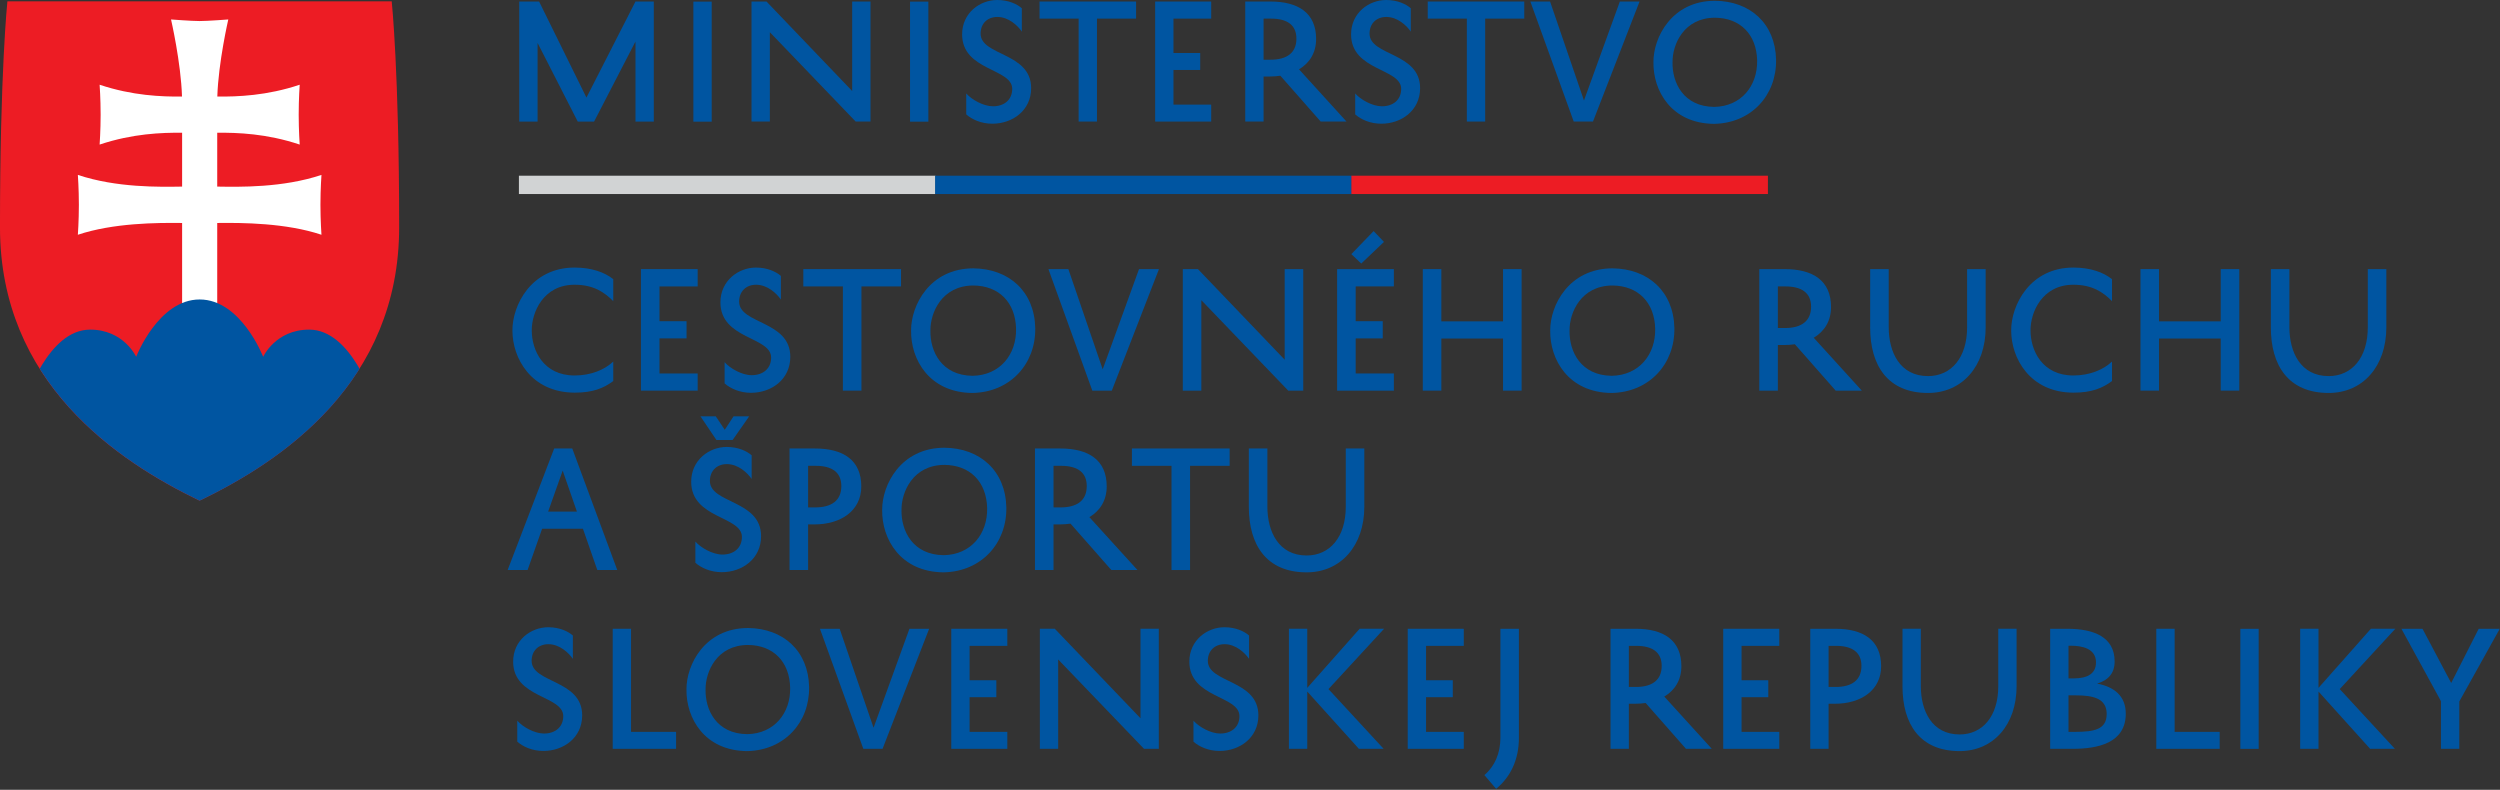 <?xml version="1.0" encoding="UTF-8" standalone="no"?>
<!DOCTYPE svg PUBLIC "-//W3C//DTD SVG 1.1//EN" "http://www.w3.org/Graphics/SVG/1.1/DTD/svg11.dtd">
<svg width="100%" height="100%" viewBox="0 0 1684 532" version="1.1" xmlns="http://www.w3.org/2000/svg" xmlns:xlink="http://www.w3.org/1999/xlink" xml:space="preserve" xmlns:serif="http://www.serif.com/" style="fill-rule:evenodd;clip-rule:evenodd;stroke-linejoin:round;stroke-miterlimit:2;">
    <rect x="0" y="0" width="1684" height="532" fill="#333333" stroke="none"/>
    <g transform="matrix(4.167,0,0,4.167,428.057,1.029)">
        <path d="M0,19.405L0,6.468L-6.691,19.405L-9.333,19.405L-15.826,6.69L-15.826,19.405L-18.789,19.405L-18.789,0L-15.579,0L-7.926,15.529L0,0L2.962,0L2.962,19.405L0,19.405Z" style="fill:rgb(0,85,161);fill-rule:nonzero;"/>
    </g>
    <g transform="matrix(-4.167,0,0,4.167,1581.08,-779.055)">
        <rect x="264.384" y="187.22" width="2.962" height="19.405" style="fill:rgb(0,85,161);"/>
    </g>
    <g transform="matrix(4.167,0,0,4.167,586.37,81.882)">
        <path d="M0,-19.405L0,0L-2.396,0L-16.271,-14.443L-16.271,0L-19.233,0L-19.233,-19.405L-16.814,-19.405L-2.963,-4.937L-2.963,-19.405L0,-19.405Z" style="fill:rgb(0,85,161);fill-rule:nonzero;"/>
    </g>
    <g transform="matrix(-4.167,0,0,4.167,1873.01,-779.055)">
        <rect x="299.415" y="187.22" width="2.963" height="19.405" style="fill:rgb(0,85,161);"/>
    </g>
    <g transform="matrix(4.167,0,0,4.167,650.864,20.371)">
        <path d="M0,10.22C0.864,11.208 2.765,12.294 4.32,12.294C6.123,12.294 7.431,11.257 7.431,9.48C7.431,6.122 -0.667,6.591 -0.667,0.665C-0.667,-2.791 2.197,-4.889 5.012,-4.889C6.839,-4.889 8.222,-4.222 8.986,-3.556L8.986,0.221C8.295,-0.791 6.814,-2.149 5.036,-2.149C3.382,-2.149 2.32,-1.038 2.32,0.542C2.32,4.171 10.492,3.554 10.492,9.356C10.492,12.986 7.456,15.109 4.222,15.109C2.419,15.109 0.913,14.417 0,13.603L0,10.22Z" style="fill:rgb(0,85,161);fill-rule:nonzero;"/>
    </g>
    <g transform="matrix(4.167,0,0,4.167,700.237,81.882)">
        <path d="M0,-19.405L15.603,-19.405L15.603,-16.64L9.283,-16.64L9.283,0L6.32,0L6.32,-16.64L0,-16.64L0,-19.405Z" style="fill:rgb(0,85,161);fill-rule:nonzero;"/>
    </g>
    <g transform="matrix(4.167,0,0,4.167,815.862,1.029)">
        <path d="M0,19.405L-9.061,19.405L-9.061,0L0,0L0,2.764L-6.098,2.764L-6.098,8.32L-1.777,8.32L-1.777,11.06L-6.098,11.06L-6.098,16.665L0,16.665L0,19.405Z" style="fill:rgb(0,85,161);fill-rule:nonzero;"/>
    </g>
    <g transform="matrix(4.167,0,0,4.167,851.144,42.691)">
        <path d="M0,-0.593L1.136,-0.593C3.703,-0.593 5.309,-1.654 5.309,-4C5.309,-6.246 3.753,-7.235 1.21,-7.235L0,-7.235L0,-0.593ZM2.716,2C2.173,2.073 1.605,2.123 1.013,2.123L0,2.123L0,9.406L-2.963,9.406L-2.963,-9.999L1.111,-9.999C5.58,-9.999 8.493,-8.172 8.493,-3.95C8.493,-1.704 7.432,-0.05 5.729,0.963L13.406,9.406L9.233,9.406L2.716,2Z" style="fill:rgb(0,85,161);fill-rule:nonzero;"/>
    </g>
    <g transform="matrix(4.167,0,0,4.167,912.863,20.371)">
        <path d="M0,10.22C0.864,11.208 2.765,12.294 4.32,12.294C6.123,12.294 7.432,11.257 7.432,9.48C7.432,6.122 -0.667,6.591 -0.667,0.665C-0.667,-2.791 2.197,-4.889 5.012,-4.889C6.839,-4.889 8.221,-4.222 8.986,-3.556L8.986,0.221C8.295,-0.791 6.813,-2.149 5.036,-2.149C3.382,-2.149 2.32,-1.038 2.32,0.542C2.32,4.171 10.492,3.554 10.492,9.356C10.492,12.986 7.456,15.109 4.222,15.109C2.419,15.109 0.913,14.417 0,13.603L0,10.22Z" style="fill:rgb(0,85,161);fill-rule:nonzero;"/>
    </g>
    <g transform="matrix(4.167,0,0,4.167,961.723,81.882)">
        <path d="M0,-19.405L15.604,-19.405L15.604,-16.64L9.283,-16.64L9.283,0L6.32,0L6.32,-16.64L0,-16.64L0,-19.405Z" style="fill:rgb(0,85,161);fill-rule:nonzero;"/>
    </g>
    <g transform="matrix(4.167,0,0,4.167,1066.96,15.224)">
        <path d="M0,12.591L5.802,-3.407L8.986,-3.407L1.456,15.998L-1.654,15.998L-8.666,-3.407L-5.482,-3.407L0,12.591Z" style="fill:rgb(0,85,161);fill-rule:nonzero;"/>
    </g>
    <g transform="matrix(4.167,0,0,4.167,1154.7,11.932)">
        <path d="M0,14.418C4.346,14.344 7.012,11.035 6.939,6.913C6.839,2.69 4.197,0.024 0.1,0C-4.913,0.024 -6.765,4.32 -6.739,7.185C-6.814,10.518 -4.962,14.368 0,14.418M0.1,-2.74C5.803,-2.691 9.876,0.938 9.999,6.789C10.099,12.517 6,17.06 -0.049,17.158C-6.937,17.084 -9.899,11.801 -9.825,7.185C-9.851,3.185 -6.863,-2.716 0.1,-2.74" style="fill:rgb(0,85,161);fill-rule:nonzero;"/>
    </g>
    <g transform="matrix(4.167,0,0,4.167,348.435,442.882)">
        <path d="M0,10.22C0.864,11.208 2.765,12.294 4.32,12.294C6.123,12.294 7.432,11.257 7.432,9.48C7.432,6.122 -0.667,6.591 -0.667,0.665C-0.667,-2.79 2.197,-4.889 5.012,-4.889C6.839,-4.889 8.221,-4.221 8.986,-3.555L8.986,0.222C8.295,-0.79 6.813,-2.149 5.036,-2.149C3.382,-2.149 2.32,-1.038 2.32,0.542C2.32,4.171 10.492,3.554 10.492,9.357C10.492,12.986 7.456,15.109 4.222,15.109C2.419,15.109 0.913,14.417 0,13.603L0,10.22Z" style="fill:rgb(0,85,161);fill-rule:nonzero;"/>
    </g>
    <g transform="matrix(4.167,0,0,4.167,455.413,423.545)">
        <path d="M0,19.404L-10.245,19.404L-10.245,0L-7.283,0L-7.283,16.664L0,16.664L0,19.404Z" style="fill:rgb(0,85,161);fill-rule:nonzero;"/>
    </g>
    <g transform="matrix(4.167,0,0,4.167,503.35,434.448)">
        <path d="M0,14.418C4.346,14.344 7.012,11.035 6.937,6.912C6.839,2.689 4.197,0.024 0.1,0C-4.912,0.024 -6.765,4.32 -6.739,7.184C-6.814,10.518 -4.962,14.367 0,14.418M0.1,-2.74C5.803,-2.691 9.876,0.938 9.999,6.789C10.098,12.516 6,17.059 -0.049,17.158C-6.937,17.084 -9.9,11.801 -9.825,7.184C-9.851,3.184 -6.863,-2.717 0.1,-2.74" style="fill:rgb(0,85,161);fill-rule:nonzero;"/>
    </g>
    <g transform="matrix(4.167,0,0,4.167,588.424,437.735)">
        <path d="M0,12.592L5.802,-3.406L8.986,-3.406L1.456,15.998L-1.654,15.998L-8.666,-3.406L-5.481,-3.406L0,12.592Z" style="fill:rgb(0,85,161);fill-rule:nonzero;"/>
    </g>
    <g transform="matrix(4.167,0,0,4.167,678.533,423.545)">
        <path d="M0,19.404L-9.06,19.404L-9.06,0L0,0L0,2.763L-6.098,2.763L-6.098,8.32L-1.777,8.32L-1.777,11.06L-6.098,11.06L-6.098,16.664L0,16.664L0,19.404Z" style="fill:rgb(0,85,161);fill-rule:nonzero;"/>
    </g>
    <g transform="matrix(4.167,0,0,4.167,780.58,504.393)">
        <path d="M0,-19.404L0,0L-2.396,0L-16.271,-14.443L-16.271,0L-19.232,0L-19.232,-19.404L-16.814,-19.404L-2.963,-4.937L-2.963,-19.404L0,-19.404Z" style="fill:rgb(0,85,161);fill-rule:nonzero;"/>
    </g>
    <g transform="matrix(4.167,0,0,4.167,803.924,442.882)">
        <path d="M0,10.22C0.864,11.208 2.765,12.294 4.32,12.294C6.123,12.294 7.431,11.257 7.431,9.48C7.431,6.122 -0.667,6.591 -0.667,0.665C-0.667,-2.79 2.197,-4.889 5.012,-4.889C6.839,-4.889 8.222,-4.221 8.986,-3.555L8.986,0.222C8.295,-0.79 6.813,-2.149 5.036,-2.149C3.382,-2.149 2.32,-1.038 2.32,0.542C2.32,4.171 10.492,3.554 10.492,9.357C10.492,12.986 7.456,15.109 4.222,15.109C2.419,15.109 0.913,14.417 0,13.603L0,10.22Z" style="fill:rgb(0,85,161);fill-rule:nonzero;"/>
    </g>
    <g transform="matrix(4.167,0,0,4.167,880.559,504.393)">
        <path d="M0,-19.404L0,-9.849L8.469,-19.404L12.419,-19.404L3.432,-9.652L12.345,0L8.345,0L0,-9.258L0,0L-2.962,0L-2.962,-19.404L0,-19.404Z" style="fill:rgb(0,85,161);fill-rule:nonzero;"/>
    </g>
    <g transform="matrix(4.167,0,0,4.167,985.995,423.545)">
        <path d="M0,19.404L-9.061,19.404L-9.061,0L0,0L0,2.763L-6.098,2.763L-6.098,8.32L-1.777,8.32L-1.777,11.06L-6.098,11.06L-6.098,16.664L0,16.664L0,19.404Z" style="fill:rgb(0,85,161);fill-rule:nonzero;"/>
    </g>
    <g transform="matrix(4.167,0,0,4.167,999.883,432.808)">
        <path d="M0,21.427C1.728,19.947 2.567,17.872 2.592,15.429L2.592,-2.223L5.579,-2.223L5.579,15.404C5.579,18.884 4.271,21.698 1.9,23.65L0,21.427Z" style="fill:rgb(0,85,161);fill-rule:nonzero;"/>
    </g>
    <g transform="matrix(4.167,0,0,4.167,1097.19,465.203)">
        <path d="M0,-0.592L1.136,-0.592C3.703,-0.592 5.309,-1.654 5.309,-4C5.309,-6.246 3.753,-7.235 1.21,-7.235L0,-7.235L0,-0.592ZM2.716,2C2.173,2.074 1.606,2.123 1.013,2.123L0,2.123L0,9.406L-2.962,9.406L-2.962,-9.998L1.111,-9.998C5.58,-9.998 8.493,-8.172 8.493,-3.949C8.493,-1.703 7.432,-0.049 5.728,0.963L13.406,9.406L9.233,9.406L2.716,2Z" style="fill:rgb(0,85,161);fill-rule:nonzero;"/>
    </g>
    <g transform="matrix(4.167,0,0,4.167,1198.52,423.545)">
        <path d="M0,19.404L-9.06,19.404L-9.06,0L0,0L0,2.763L-6.098,2.763L-6.098,8.32L-1.777,8.32L-1.777,11.06L-6.098,11.06L-6.098,16.664L0,16.664L0,19.404Z" style="fill:rgb(0,85,161);fill-rule:nonzero;"/>
    </g>
    <g transform="matrix(4.167,0,0,4.167,1231.74,465.203)">
        <path d="M0,-0.592L1.136,-0.592C3.703,-0.592 5.309,-1.654 5.309,-4C5.309,-6.246 3.753,-7.235 1.21,-7.235L0,-7.235L0,-0.592ZM0,2.123L0,9.406L-2.962,9.406L-2.962,-9.998L1.111,-9.998C5.58,-9.998 8.493,-8.172 8.493,-3.949C8.493,-0.024 5.185,2.123 1.013,2.123L0,2.123Z" style="fill:rgb(0,85,161);fill-rule:nonzero;"/>
    </g>
    <g transform="matrix(4.167,0,0,4.167,1293.87,505.939)">
        <path d="M0,-19.775L0,-10.492C0,-6.494 1.802,-2.691 6.271,-2.691C9.974,-2.691 12.517,-5.629 12.517,-10.468L12.517,-19.775L15.479,-19.775L15.479,-10.492C15.479,-4.197 11.678,0 6.271,0C-0.148,0 -2.963,-4.371 -2.963,-10.468L-2.963,-19.775L0,-19.775Z" style="fill:rgb(0,85,161);fill-rule:nonzero;"/>
    </g>
    <g transform="matrix(4.167,0,0,4.167,1398.28,459.546)">
        <path d="M0,2.123L-1.186,2.123L-1.186,8.023L-0.099,8.023C2.987,8.023 4.987,7.629 4.987,5.135C4.987,2.641 2.863,2.123 0,2.123M-0.37,-0.617C1.926,-0.617 3.259,-1.408 3.259,-3.209C3.259,-5.406 1.086,-5.9 -0.766,-5.9L-1.186,-5.9L-1.186,-0.617L-0.37,-0.617ZM-4.147,10.764L-4.147,-8.641L-1.383,-8.641C2.962,-8.641 6.271,-7.283 6.271,-3.357C6.271,-1.432 5.233,-0.32 3.432,0.223C6.222,0.74 8.073,2.246 8.073,5.086C8.073,9.852 3.506,10.764 -0.47,10.764L-4.147,10.764Z" style="fill:rgb(0,85,161);fill-rule:nonzero;"/>
    </g>
    <g transform="matrix(4.167,0,0,4.167,1495.18,423.545)">
        <path d="M0,19.404L-10.246,19.404L-10.246,0L-7.283,0L-7.283,16.664L0,16.664L0,19.404Z" style="fill:rgb(0,85,161);fill-rule:nonzero;"/>
    </g>
    <g transform="matrix(-4.167,0,0,4.167,3665.35,65.974)">
        <rect x="514.495" y="85.817" width="2.963" height="19.404" style="fill:rgb(0,85,161);"/>
    </g>
    <g transform="matrix(4.167,0,0,4.167,1561.74,504.393)">
        <path d="M0,-19.404L0,-9.849L8.469,-19.404L12.419,-19.404L3.432,-9.652L12.345,0L8.345,0L0,-9.258L0,0L-2.962,0L-2.962,-19.404L0,-19.404Z" style="fill:rgb(0,85,161);fill-rule:nonzero;"/>
    </g>
    <g transform="matrix(4.167,0,0,4.167,1656.58,423.545)">
        <path d="M0,19.404L-2.963,19.404L-2.963,11.701L-9.357,0L-5.95,0L-1.309,8.763L3.135,0L6.542,0L0,11.752L0,19.404Z" style="fill:rgb(0,85,161);fill-rule:nonzero;"/>
    </g>
    <g transform="matrix(4.167,0,0,4.167,345.174,222.1)">
        <path d="M0,0.125C-0.024,-3.924 3,-10.048 10.048,-10.048C12.822,-10.048 14.922,-9.272 16.296,-8.173L16.296,-4.624C14.872,-6.049 13.122,-7.273 10.048,-7.273C4.975,-7.273 3.1,-2.774 3.125,0.125C3.125,3.299 4.975,7.398 10.048,7.398C12.672,7.398 14.896,6.474 16.296,5.148L16.296,8.298C14.747,9.447 13.022,10.173 10.048,10.173C3,10.147 0,4.574 0,0.15L0,0.125Z" style="fill:rgb(0,85,161);fill-rule:nonzero;"/>
    </g>
    <g transform="matrix(4.167,0,0,4.167,469.954,181.274)">
        <path d="M0,19.646L-9.172,19.646L-9.172,0L0,0L0,2.8L-6.173,2.8L-6.173,8.423L-1.799,8.423L-1.799,11.198L-6.173,11.198L-6.173,16.872L0,16.872L0,19.646Z" style="fill:rgb(0,85,161);fill-rule:nonzero;"/>
    </g>
    <g transform="matrix(4.167,0,0,4.167,488.09,200.85)">
        <path d="M0,10.349C0.875,11.348 2.799,12.449 4.374,12.449C6.198,12.449 7.522,11.399 7.522,9.599C7.522,6.2 -0.675,6.674 -0.675,0.676C-0.675,-2.823 2.225,-4.948 5.073,-4.948C6.923,-4.948 8.323,-4.273 9.098,-3.598L9.098,0.226C8.397,-0.798 6.898,-2.173 5.099,-2.173C3.424,-2.173 2.35,-1.048 2.35,0.551C2.35,4.225 10.622,3.6 10.622,9.474C10.622,13.148 7.548,15.297 4.273,15.297C2.449,15.297 0.925,14.598 0,13.773L0,10.349Z" style="fill:rgb(0,85,161);fill-rule:nonzero;"/>
    </g>
    <g transform="matrix(4.167,0,0,4.167,541.113,263.134)">
        <path d="M0,-19.646L15.796,-19.646L15.796,-16.846L9.397,-16.846L9.397,0L6.398,0L6.398,-16.846L0,-16.846L0,-19.646Z" style="fill:rgb(0,85,161);fill-rule:nonzero;"/>
    </g>
    <g transform="matrix(4.167,0,0,4.167,655.163,192.314)">
        <path d="M0,14.597C4.398,14.522 7.098,11.173 7.022,6.998C6.923,2.725 4.249,0.026 0.1,0C-4.974,0.026 -6.849,4.374 -6.823,7.274C-6.898,10.648 -5.024,14.547 0,14.597M0.1,-2.774C5.873,-2.723 9.997,0.951 10.122,6.874C10.222,12.672 6.073,17.272 -0.051,17.371C-7.023,17.296 -10.022,11.948 -9.948,7.274C-9.973,3.225 -6.948,-2.749 0.1,-2.774" style="fill:rgb(0,85,161);fill-rule:nonzero;"/>
    </g>
    <g transform="matrix(4.167,0,0,4.167,742.765,195.648)">
        <path d="M0,12.747L5.874,-3.449L9.098,-3.449L1.475,16.196L-1.674,16.196L-8.772,-3.449L-5.548,-3.449L0,12.747Z" style="fill:rgb(0,85,161);fill-rule:nonzero;"/>
    </g>
    <g transform="matrix(4.167,0,0,4.167,877.86,263.134)">
        <path d="M0,-19.646L0,0L-2.425,0L-16.471,-14.622L-16.471,0L-19.47,0L-19.47,-19.646L-17.021,-19.646L-2.999,-5L-2.999,-19.646L0,-19.646Z" style="fill:rgb(0,85,161);fill-rule:nonzero;"/>
    </g>
    <g transform="matrix(4.167,0,0,4.167,916.935,241.262)">
        <path d="M0,-15.296L-1.6,-16.82L2,-20.545L3.674,-18.795L0,-15.296ZM5.273,5.249L-3.898,5.249L-3.898,-14.397L5.273,-14.397L5.273,-11.597L-0.899,-11.597L-0.899,-5.974L3.475,-5.974L3.475,-3.199L-0.899,-3.199L-0.899,2.475L5.273,2.475L5.273,5.249Z" style="fill:rgb(0,85,161);fill-rule:nonzero;"/>
    </g>
    <g transform="matrix(4.167,0,0,4.167,1012.45,263.134)">
        <path d="M0,-19.646L2.999,-19.646L2.999,0L0,0L0,-8.423L-9.973,-8.423L-9.973,0L-12.972,0L-12.972,-19.646L-9.973,-19.646L-9.973,-11.198L0,-11.198L0,-19.646Z" style="fill:rgb(0,85,161);fill-rule:nonzero;"/>
    </g>
    <g transform="matrix(4.167,0,0,4.167,1085.68,192.314)">
        <path d="M0,14.597C4.398,14.522 7.098,11.173 7.022,6.998C6.923,2.725 4.249,0.026 0.1,0C-4.974,0.026 -6.849,4.374 -6.823,7.274C-6.898,10.648 -5.024,14.547 0,14.597M0.1,-2.774C5.873,-2.723 9.997,0.951 10.122,6.874C10.222,12.672 6.073,17.272 -0.051,17.371C-7.023,17.296 -10.022,11.948 -9.948,7.274C-9.973,3.225 -6.948,-2.749 0.1,-2.774" style="fill:rgb(0,85,161);fill-rule:nonzero;"/>
    </g>
    <g transform="matrix(4.167,0,0,4.167,1197.56,223.452)">
        <path d="M0,-0.599L1.149,-0.599C3.749,-0.599 5.373,-1.674 5.373,-4.048C5.373,-6.323 3.799,-7.323 1.225,-7.323L0,-7.323L0,-0.599ZM2.749,2.025C2.199,2.1 1.624,2.15 1.024,2.15L0,2.15L0,9.523L-3,9.523L-3,-10.122L1.124,-10.122C5.648,-10.122 8.598,-8.273 8.598,-3.998C8.598,-1.724 7.522,-0.049 5.799,0.975L13.571,9.523L9.348,9.523L2.749,2.025Z" style="fill:rgb(0,85,161);fill-rule:nonzero;"/>
    </g>
    <g transform="matrix(4.167,0,0,4.167,1272.24,264.697)">
        <path d="M0,-20.021L0,-10.623C0,-6.574 1.824,-2.725 6.349,-2.725C10.098,-2.725 12.672,-5.699 12.672,-10.598L12.672,-20.021L15.671,-20.021L15.671,-10.623C15.671,-4.25 11.822,0 6.349,0C-0.15,0 -2.999,-4.424 -2.999,-10.598L-2.999,-20.021L0,-20.021Z" style="fill:rgb(0,85,161);fill-rule:nonzero;"/>
    </g>
    <g transform="matrix(4.167,0,0,4.167,1354.74,222.1)">
        <path d="M0,0.125C-0.024,-3.924 3,-10.048 10.048,-10.048C12.822,-10.048 14.922,-9.272 16.296,-8.173L16.296,-4.624C14.872,-6.049 13.122,-7.273 10.048,-7.273C4.975,-7.273 3.1,-2.774 3.125,0.125C3.125,3.299 4.975,7.398 10.048,7.398C12.672,7.398 14.896,6.474 16.296,5.148L16.296,8.298C14.747,9.447 13.022,10.173 10.048,10.173C3,10.147 0,4.574 0,0.15L0,0.125Z" style="fill:rgb(0,85,161);fill-rule:nonzero;"/>
    </g>
    <g transform="matrix(4.167,0,0,4.167,1495.88,263.134)">
        <path d="M0,-19.646L2.999,-19.646L2.999,0L0,0L0,-8.423L-9.973,-8.423L-9.973,0L-12.972,0L-12.972,-19.646L-9.973,-19.646L-9.973,-11.198L0,-11.198L0,-19.646Z" style="fill:rgb(0,85,161);fill-rule:nonzero;"/>
    </g>
    <g transform="matrix(4.167,0,0,4.167,1542.14,264.697)">
        <path d="M0,-20.021L0,-10.623C0,-6.574 1.824,-2.725 6.349,-2.725C10.098,-2.725 12.672,-5.699 12.672,-10.598L12.672,-20.021L15.671,-20.021L15.671,-10.623C15.671,-4.25 11.822,0 6.349,0C-0.15,0 -2.999,-4.424 -2.999,-10.598L-2.999,-20.021L0,-20.021Z" style="fill:rgb(0,85,161);fill-rule:nonzero;"/>
    </g>
    <g transform="matrix(4.167,0,0,4.167,369.23,341.473)">
        <path d="M0,0.751L4.649,0.751L2.35,-5.873L0,0.751ZM3.899,-9.447L11.173,10.198L7.948,10.198L5.624,3.524L-0.975,3.524L-3.323,10.198L-6.548,10.198L0.976,-9.447L3.899,-9.447Z" style="fill:rgb(0,85,161);fill-rule:nonzero;"/>
    </g>
    <g transform="matrix(4.167,0,0,4.167,504.643,385.421)">
        <path d="M0,-25.193L-2.674,-21.369L-5.298,-21.369L-7.873,-25.193L-5.398,-25.193L-3.948,-23.019L-2.524,-25.193L0,-25.193ZM-8.697,-4.948C-7.822,-3.949 -5.898,-2.848 -4.323,-2.848C-2.499,-2.848 -1.175,-3.898 -1.175,-5.698C-1.175,-9.097 -9.372,-8.623 -9.372,-14.621C-9.372,-18.12 -6.473,-20.245 -3.624,-20.245C-1.774,-20.245 -0.374,-19.57 0.4,-18.895L0.4,-15.071C-0.3,-16.095 -1.799,-17.47 -3.599,-17.47C-5.273,-17.47 -6.348,-16.345 -6.348,-14.746C-6.348,-11.072 1.925,-11.697 1.925,-5.823C1.925,-2.149 -1.149,0 -4.424,0C-6.248,0 -7.772,-0.699 -8.697,-1.524L-8.697,-4.948Z" style="fill:rgb(0,85,161);fill-rule:nonzero;"/>
    </g>
    <g transform="matrix(4.167,0,0,4.167,544.336,344.286)">
        <path d="M0,-0.599L1.149,-0.599C3.749,-0.599 5.373,-1.674 5.373,-4.048C5.373,-6.323 3.799,-7.323 1.225,-7.323L0,-7.323L0,-0.599ZM0,2.15L0,9.523L-3,9.523L-3,-10.122L1.124,-10.122C5.648,-10.122 8.598,-8.273 8.598,-3.998C8.598,-0.025 5.248,2.15 1.024,2.15L0,2.15Z" style="fill:rgb(0,85,161);fill-rule:nonzero;"/>
    </g>
    <g transform="matrix(4.167,0,0,4.167,635.685,313.147)">
        <path d="M0,14.597C4.398,14.522 7.098,11.173 7.023,6.998C6.923,2.725 4.249,0.026 0.1,0C-4.975,0.026 -6.849,4.374 -6.823,7.274C-6.898,10.648 -5.024,14.547 0,14.597M0.1,-2.774C5.873,-2.723 9.997,0.951 10.122,6.874C10.223,12.672 6.073,17.272 -0.051,17.371C-7.023,17.296 -10.022,11.948 -9.948,7.274C-9.973,3.225 -6.948,-2.749 0.1,-2.774" style="fill:rgb(0,85,161);fill-rule:nonzero;"/>
    </g>
    <g transform="matrix(4.167,0,0,4.167,709.647,344.286)">
        <path d="M0,-0.599L1.149,-0.599C3.749,-0.599 5.373,-1.674 5.373,-4.048C5.373,-6.323 3.799,-7.323 1.225,-7.323L0,-7.323L0,-0.599ZM2.749,2.025C2.199,2.1 1.624,2.15 1.024,2.15L0,2.15L0,9.523L-2.999,9.523L-2.999,-10.122L1.124,-10.122C5.648,-10.122 8.598,-8.273 8.598,-3.998C8.598,-1.724 7.522,-0.049 5.798,0.975L13.571,9.523L9.348,9.523L2.749,2.025Z" style="fill:rgb(0,85,161);fill-rule:nonzero;"/>
    </g>
    <g transform="matrix(4.167,0,0,4.167,762.463,383.967)">
        <path d="M0,-19.646L15.796,-19.646L15.796,-16.846L9.397,-16.846L9.397,0L6.398,0L6.398,-16.846L0,-16.846L0,-19.646Z" style="fill:rgb(0,85,161);fill-rule:nonzero;"/>
    </g>
    <g transform="matrix(4.167,0,0,4.167,853.707,385.53)">
        <path d="M0,-20.021L0,-10.623C0,-6.574 1.824,-2.725 6.349,-2.725C10.098,-2.725 12.672,-5.699 12.672,-10.598L12.672,-20.021L15.671,-20.021L15.671,-10.623C15.671,-4.25 11.822,0 6.349,0C-0.15,0 -2.999,-4.424 -2.999,-10.598L-2.999,-20.021L0,-20.021Z" style="fill:rgb(0,85,161);fill-rule:nonzero;"/>
    </g>
    <g transform="matrix(-4.167,0,0,4.167,1614.28,-613.022)">
        <rect x="236.185" y="175.517" width="67.328" height="2.963" style="fill:rgb(209,211,212);"/>
    </g>
    <g transform="matrix(-4.167,0,0,4.167,2175.09,-613.022)">
        <rect x="303.482" y="175.517" width="67.328" height="2.963" style="fill:rgb(0,85,161);"/>
    </g>
    <g transform="matrix(-4.167,0,0,4.167,2735.89,-613.022)">
        <rect x="370.778" y="175.517" width="67.328" height="2.963" style="fill:rgb(237,28,36);"/>
    </g>
    <g transform="matrix(4.167,0,0,4.167,134.425,0.915)">
        <path d="M0,80.712C-13.273,74.318 -32.262,61.626 -32.262,36.521C-32.262,11.417 -31.062,0 -31.062,0L31.062,0C31.062,0 32.265,11.417 32.265,36.521C32.265,61.626 13.276,74.318 0,80.712" style="fill:rgb(237,28,36);fill-rule:nonzero;"/>
    </g>
    <g transform="matrix(4.167,0,0,4.167,-634.457,-319.138)">
        <clipPath id="_clip1">
            <path d="M215.594,76.812L153.47,76.812C153.47,76.812 152.269,88.23 152.269,113.334C152.269,138.438 171.258,151.131 184.531,157.525C197.807,151.131 216.795,138.438 216.795,113.334C216.795,88.23 215.594,76.812 215.594,76.812Z" clip-rule="nonzero"/>
        </clipPath>
        <g clip-path="url(#_clip1)">
            <g transform="matrix(1,0,0,1,187.372,99.479)">
                <path d="M0,7.272C3.594,7.332 10.607,7.472 16.85,5.381C16.85,5.381 16.686,7.619 16.686,10.221C16.686,12.823 16.85,15.057 16.85,15.057C11.125,13.142 4.05,13.102 0,13.153L0,27.018L-5.676,27.018L-5.676,13.153C-9.728,13.102 -16.802,13.142 -22.529,15.057C-22.529,15.057 -22.364,12.823 -22.364,10.221C-22.364,7.619 -22.529,5.381 -22.529,5.381C-16.286,7.472 -9.272,7.332 -5.676,7.272L-5.676,-1.435C-8.952,-1.463 -13.674,-1.307 -19.011,0.479C-19.011,0.479 -18.847,-1.756 -18.847,-4.36C-18.847,-6.96 -19.011,-9.196 -19.011,-9.196C-13.683,-7.414 -8.968,-7.254 -5.693,-7.282C-5.862,-12.795 -7.467,-19.746 -7.467,-19.746C-7.467,-19.746 -4.161,-19.49 -2.84,-19.49C-1.516,-19.49 1.789,-19.746 1.789,-19.746C1.789,-19.746 0.183,-12.795 0.015,-7.282C3.29,-7.254 8.005,-7.414 13.333,-9.196C13.333,-9.196 13.169,-6.96 13.169,-4.36C13.169,-1.756 13.333,0.479 13.333,0.479C7.997,-1.307 3.275,-1.463 0,-1.435L0,7.272Z" style="fill:white;fill-rule:nonzero;"/>
            </g>
            <g transform="matrix(1,0,0,1,183.949,124.997)">
                <path d="M0,40.764L-27.505,16.244C-27.505,16.244 -23.991,4.873 -17.125,4.873C-11.672,4.873 -9.682,9.27 -9.682,9.27C-9.682,9.27 -6.102,0 0.583,0C7.27,0 10.85,9.27 10.85,9.27C10.85,9.27 12.839,4.873 18.293,4.873C25.158,4.873 28.673,16.244 28.673,16.244L0,40.764Z" style="fill:rgb(0,85,161);"/>
            </g>
        </g>
    </g>
</svg>
